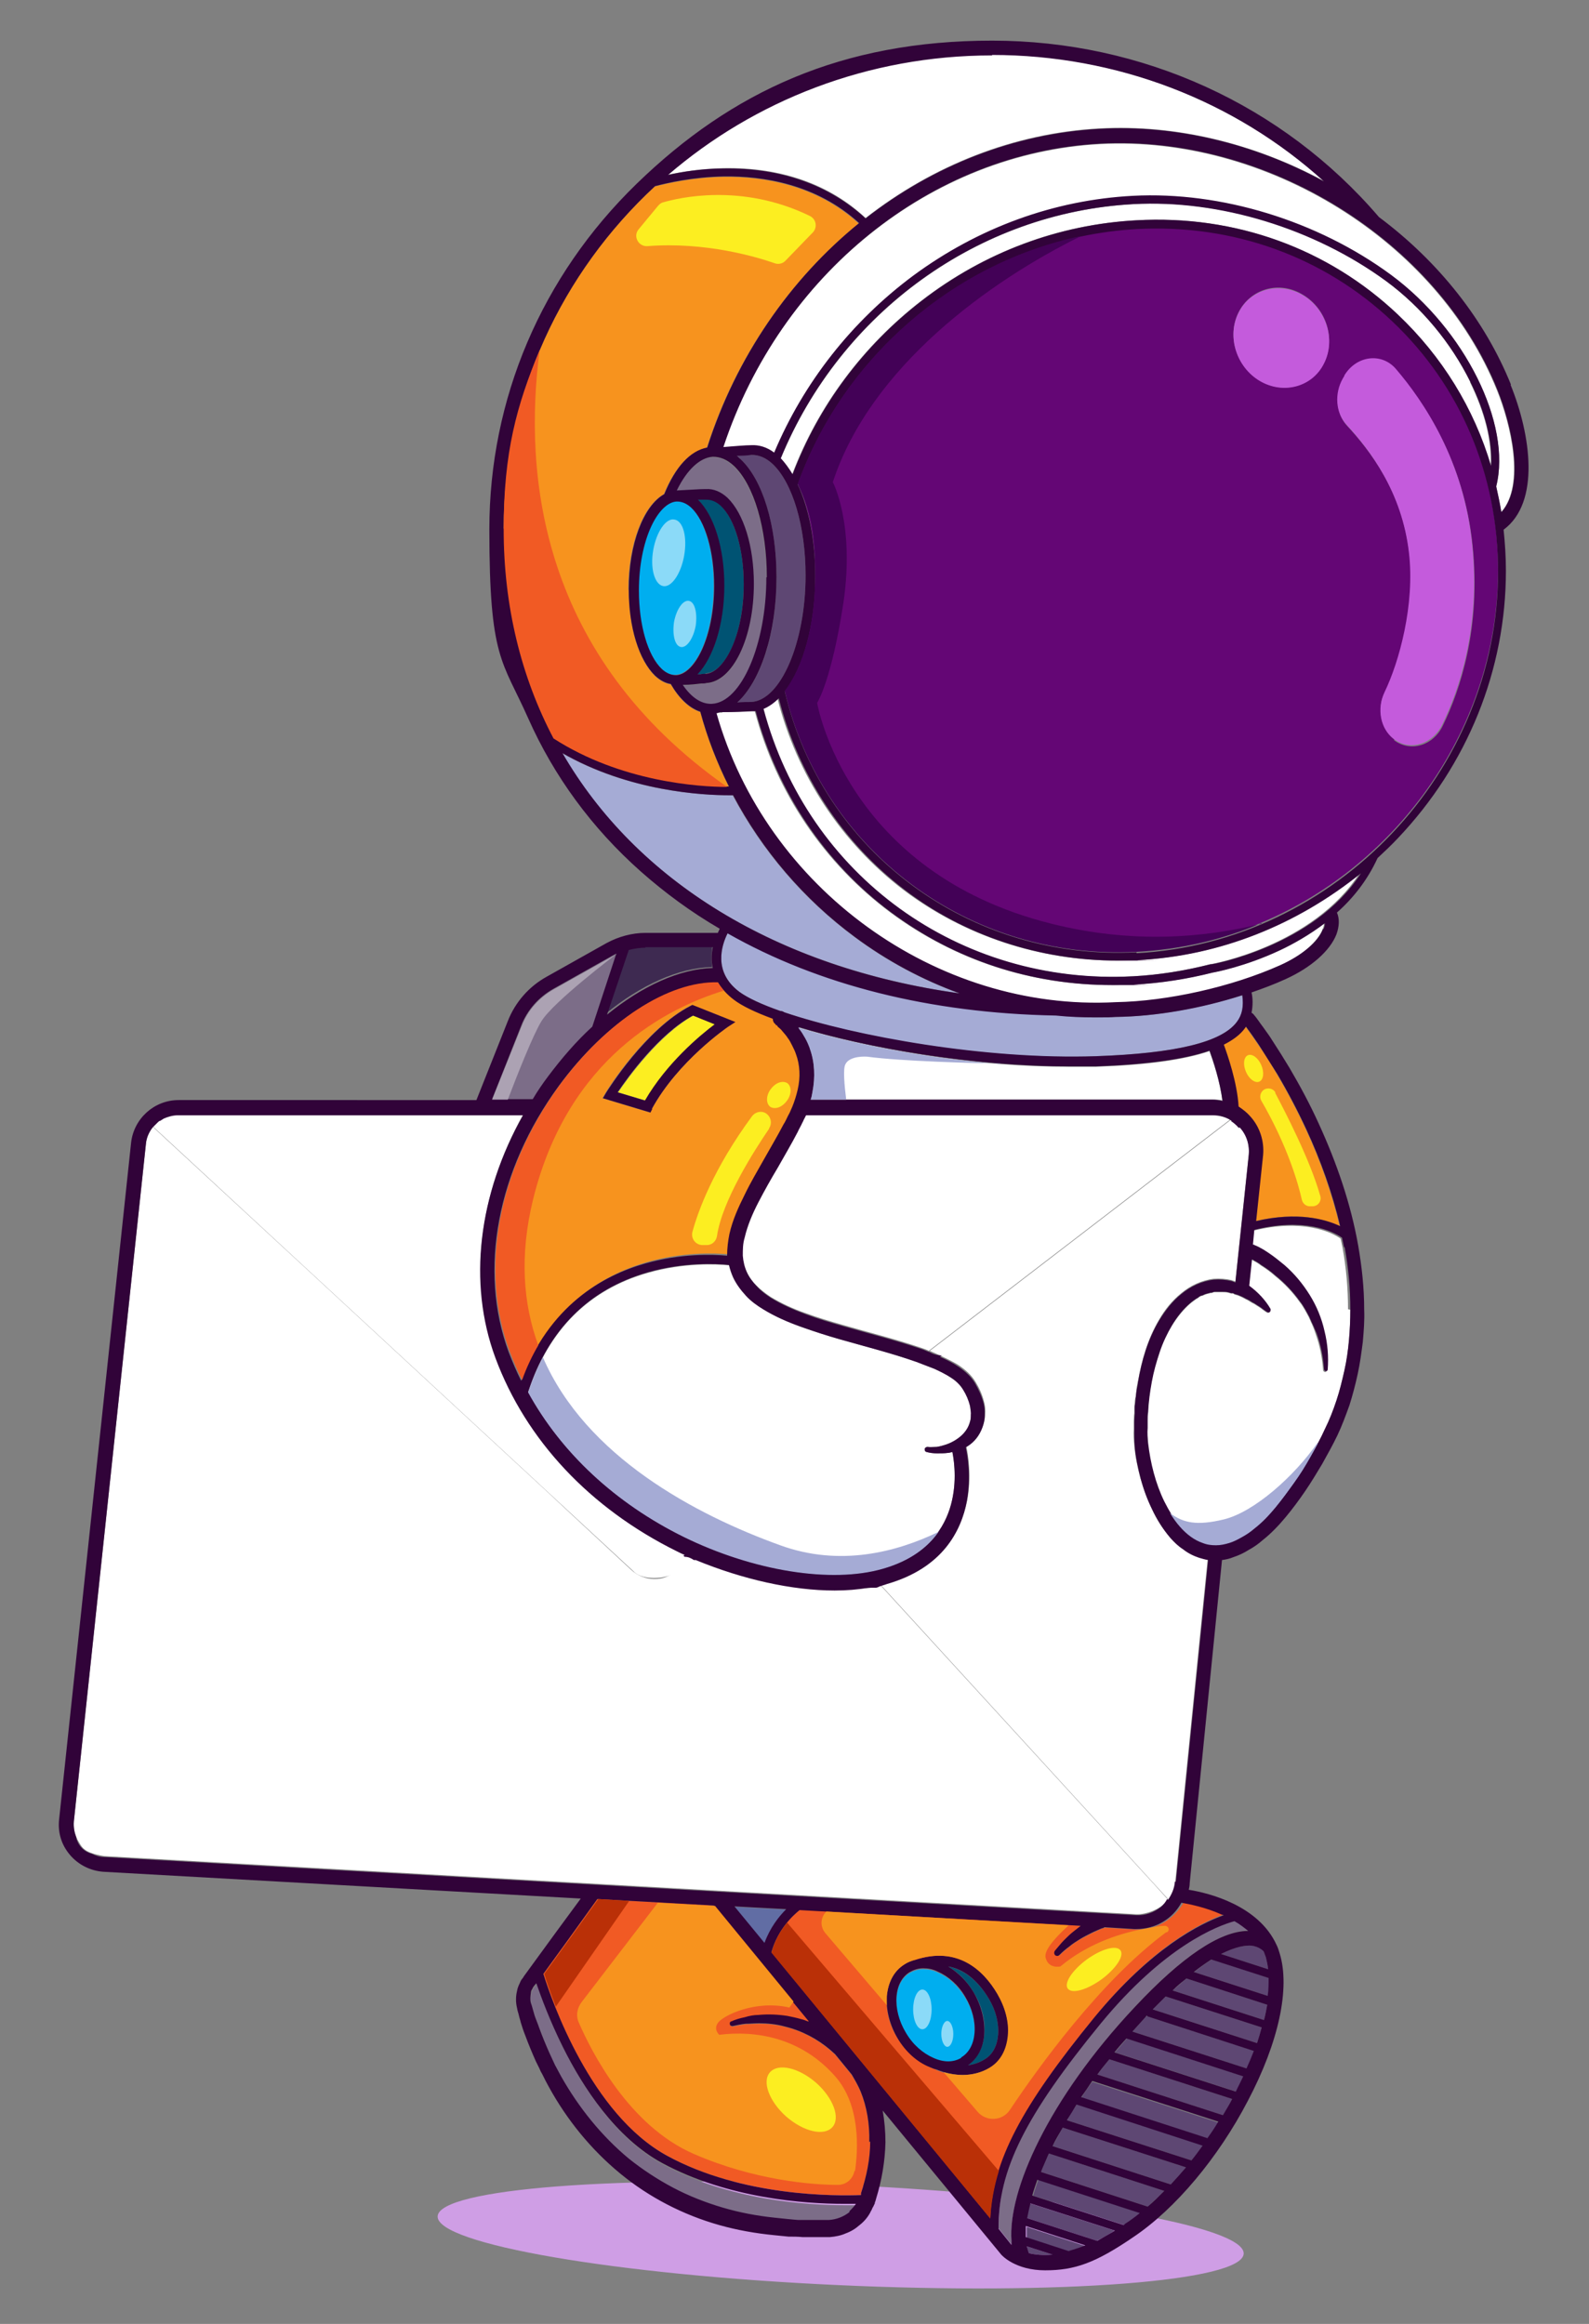 <?xml version="1.0" encoding="UTF-8"?>
<svg id="Layer_1" xmlns="http://www.w3.org/2000/svg" version="1.1" viewBox="0 0 344.2 503.2">
  <rect x="0" y="0" width="344.2" height="503.2" fill="#808080" stroke="none"/>
  <!-- Generator: Adobe Illustrator 29.1.0, SVG Export Plug-In . SVG Version: 2.1.0 Build 142)  -->
  <defs>
    <style>
      .st0 {
        fill: #005373;
      }

      .st1 {
        fill: #3e2a51;
      }

      .st2 {
        fill: #aca2b3;
      }

      .st3 {
        fill: #00aeef;
      }

      .st4 {
        fill: #fff;
      }

      .st5 {
        fill: #ecc5fb;
      }

      .st5, .st6 {
        display: none;
      }

      .st7 {
        fill: #8bdaf8;
      }

      .st8 {
        fill: #616da4;
      }

      .st9 {
        fill: #430157;
      }

      .st10 {
        fill: #c45bdc;
      }

      .st11 {
        fill: #cf9ee5;
      }

      .st12 {
        fill: #7c6d88;
      }

      .st13 {
        fill: #fcee21;
      }

      .st14 {
        fill: #5e4773;
      }

      .st6 {
        fill: #d1b3e4;
      }

      .st15 {
        fill: #f15a24;
      }

      .st16 {
        fill: #f7931e;
      }

      .st17 {
        fill: #640675;
      }

      .st18 {
        fill: #ba3007;
      }

      .st19 {
        fill: #310339;
      }

      .st20 {
        fill: #a5abd5;
      }
    </style>
  </defs>
  <rect class="st5" x="-175.2" y="-109.9" width="708.7" height="708.7"/>
  <g>
    <path class="st11" d="M269.4,488c-.3,6-39.6,9-87.8,6.8-48.2-2.2-87.1-8.9-86.8-14.9.3-6,39.6-9,87.8-6.8,48.2,2.2,87.1,8.9,86.8,14.9Z"/>
    <g>
      <g>
        <g>
          <path class="st14" d="M237.7,449.2l27.2,8.8c.7-1.1,1.4-2.3,2-3.5l-26.6-8.6c-.9,1.1-1.7,2.2-2.6,3.3Z"/>
          <path class="st14" d="M241.5,444.4l26.3,8.5c.6-1.1,1.1-2.2,1.6-3.3l-25.3-8.2c-.9,1-1.7,2-2.6,3Z"/>
          <path class="st14" d="M248.5,436.4c-.1.1-.2.3-.4.4-1,1.1-1.9,2.1-2.8,3.1l24.8,8c.6-1.3,1.1-2.6,1.6-3.8l-23.2-7.5v-.2Z"/>
          <path class="st14" d="M234.2,454.2l27.4,8.9c.8-1.1,1.6-2.3,2.3-3.5l-27.3-8.8c-.9,1.2-1.7,2.3-2.4,3.5Z"/>
          <path class="st14" d="M254,431l19.8,6.4c.3-1.1.5-2.3.7-3.3l-17.5-5.7c-.9.8-1.9,1.7-3,2.6Z"/>
          <path class="st14" d="M249.7,435.1l22.6,7.3c.4-1.1.7-2.3,1-3.4l-20.8-6.7c-.9.9-1.8,1.8-2.8,2.8Z"/>
          <path class="st14" d="M258.6,427l16.1,5.2c.1-1.4.2-2.7.2-3.9l-12.4-4c-1.2.7-2.4,1.6-3.8,2.7Z"/>
          <path class="st14" d="M222.2,484.5l9.5,3.1c1.1-.3,2.3-.7,3.6-1.2l-12.9-4.2c0,.9,0,1.7,0,2.4Z"/>
          <path class="st14" d="M228,464.7l25.6,8.3c1.1-1.2,2.2-2.4,3.3-3.7l-26.7-8.6c-.8,1.4-1.5,2.8-2.2,4Z"/>
          <path class="st14" d="M231.1,459.1l27,8.7c.9-1.1,1.7-2.2,2.5-3.3l-27.3-8.9c-.8,1.2-1.5,2.3-2.1,3.4Z"/>
          <path class="st14" d="M225.9,469.3c-.1.4-.3.7-.4,1l23.1,7.5c1.2-1.1,2.4-2.2,3.6-3.4l-25-8.1c-.5,1.1-.9,2.1-1.3,3Z"/>
          <path class="st14" d="M223.7,475.4l19.8,6.4c0,0,.2-.1.3-.2,1.1-.7,2.2-1.6,3.3-2.4l-22.2-7.2c-.4,1.2-.8,2.3-1.1,3.4Z"/>
          <path class="st15" d="M188.5,463.7c0,3.8-.8,7.6-2,11.2v.4c-5.4.2-25.7.4-42-8.5-12.5-6.8-20.4-22.5-24.3-32.3-1.2-3.1-2.1-5.7-2.5-7.1l5.3-7.3,6.4-8.9,6.7.4,6.1.3,12.4.7,17,20.7,3.7,4.5c0,0-.1,0-.2,0-.5-.2-1-.4-1.5-.5-1-.3-2-.5-3-.7-2.1-.3-4.1-.4-6.2-.2-1,0-2,.3-3,.5-1,.2-2,.5-2.9.9-.2,0-.4.3-.3.6,0,.3.3.4.6.4h0c.9-.2,1.9-.4,2.8-.5,1,0,1.9-.1,2.9-.1,1.9,0,3.8.2,5.6.7,3.7.9,7,2.7,9.8,5.1.3.3.7.6,1,.9l3.6,4.4c.7,1.2,1.4,2.4,1.9,3.6,1.4,3.4,2,7.2,1.9,11Z"/>
          <path class="st12" d="M238.4,438.1c-16.3,19.9-22.2,31.7-22.1,44.4l2.8,3.5s0,0,0,0c0-.2,0-.4,0-.7h0s0-.2,0-.2c-.7-10.7,8.1-30.7,26.7-50.6,10.2-10.9,18.5-16.4,24.6-16.5-.9-.9-2-1.6-3.1-2.2-3.7,1-15.2,5.4-29,22.2Z"/>
          <path class="st12" d="M143.6,468.7c-10.2-5.5-17.3-16.7-21.5-25-2.9-5.8-4.8-11-5.8-14.1h-.1c0,.2-.1.3-.2.4,0,0-.1.2-.2.2,0,.2-.2.3-.3.5-.2.3-.3.7-.4,1-.2.7-.2,1.5,0,2.2,0,.3.2.8.4,1.3l.4,1.4c.3.9.6,1.8,1,2.7.7,1.8,1.4,3.6,2.2,5.4l.6,1.3c.2.4.4.9.6,1.3l.7,1.3.7,1.3c3.8,6.7,8.7,12.8,14.6,17.7,3,2.4,6.2,4.6,9.6,6.3,3.4,1.8,7,3.2,10.7,4.3,3.7,1.1,7.5,1.7,11.3,2.2l2.9.3c1,0,1.9,0,2.9.1h1.5c.5,0,1,0,1.5,0h2.9c1.6,0,3.2-.7,4.5-1.7.6-.5,1-1,1.4-1.6-.7,0-1.6,0-2.6,0-8.3,0-25-1.1-39.3-8.8Z"/>
          <path class="st14" d="M271.1,421.3c-1.3-.1-3.4.2-6.6,1.8l10.2,3.3c-.1-.9-.3-1.8-.5-2.6-.1-.4-.3-.9-.5-1.3-.2-.3-.9-1.1-2.6-1.2Z"/>
          <path class="st0" d="M216.2,440.6c.2-2.5-.5-5.3-2-7.8-2.4-4-5.4-6.3-8.8-7,2.2,1.3,4.1,3.2,5.5,5.6,1.8,2.9,2.6,6.1,2.3,9.1-.2,2.9-1.5,5.2-3.5,6.7,1.3-.2,2.5-.6,3.6-1.3,1.7-1,2.7-2.9,2.9-5.3Z"/>
          <path class="st8" d="M170.3,413.5l-11.2-.6,6.5,7.9c1.2-3.3,3.1-5.7,4.7-7.3Z"/>
          <path class="st3" d="M202.2,445.7c2.2.9,4.4.9,6,0,1.7-1,2.7-2.9,2.9-5.3.2-2.5-.5-5.3-2-7.8-1.5-2.5-3.6-4.5-6-5.5-1.1-.5-2.1-.7-3.1-.7s-2,.3-2.9.8c-1.7,1-2.7,2.9-2.9,5.3-.2,2.5.5,5.3,2,7.8,1.5,2.5,3.6,4.5,6,5.5Z"/>
          <path class="st15" d="M256.3,412.1c-1.4,2.4-3.6,4.2-6.2,5.1-1,.3-2.1.5-3.2.6,0,0-.2,0-.3,0-.2,0-.4,0-.7,0l-6.4-.4s0,0-.1,0c-.1,0-.2.1-.3.1-.4.1-.8.3-1.3.5-.4.2-.8.4-1.3.6-.8.4-1.7.9-2.5,1.3-.8.5-1.6,1-2.3,1.6-.8.6-1.5,1.2-2.1,1.8h0c-.3.3-.7.3-1,0-.2-.3-.2-.6,0-.9.6-.8,1.3-1.6,2-2.3.7-.7,1.4-1.4,2.2-2,.5-.4.9-.7,1.4-1.1l-2.8-.2-52.5-3-5.6-.3c-.7.5-1.7,1.4-2.7,2.6-1.3,1.5-2.7,3.7-3.4,6.5l47.4,57.6c.2-3.4.7-6.9,1.9-10.4,2.9-9.2,9.3-19.2,20.6-33,12.4-15.2,23-20.5,28.1-22.3-3.6-1.6-7.1-2.3-8.8-2.6ZM202.8,448.1c-.5-.1-.9-.3-1.4-.5-2.7-1.2-5.2-3.4-7-6.3-1.4-2.3-2.2-4.7-2.3-7.1,0-.7,0-1.4,0-2,.3-3.1,1.6-5.6,3.9-6.9.7-.4,1.4-.7,2.1-.8h0c9.3-3.2,14.9,2.2,17.9,7.3,1.8,2.9,2.6,6.1,2.3,9.1-.3,3.1-1.6,5.6-3.9,6.9-1.8,1.1-3.8,1.6-5.9,1.6s-2.7-.2-4.1-.6c-.6-.2-1.1-.4-1.7-.6Z"/>
          <path class="st14" d="M222.5,480.3l15.1,4.9c1.2-.6,2.5-1.3,3.8-2.2l-18.3-5.9c-.3,1.1-.5,2.2-.7,3.2Z"/>
          <path class="st14" d="M222.9,487.9c1.3.3,3,.5,5.1.3l-5.6-1.8c.1.6.3,1.1.5,1.5Z"/>
          <path class="st4" d="M292.5,283.6c0,2.2-.1,4.5-.3,6.7-.2,2.2-.5,4.4-1,6.6-.5,2.2-1,4.3-1.7,6.4-.7,2.1-1.5,4.2-2.5,6.2-.5,1.1-1,2.2-1.6,3.2-.5.9-1,1.8-1.5,2.7-1.1,2-2.3,3.9-3.6,5.7-1.3,1.8-2.6,3.6-4,5.3-1.4,1.7-2.9,3.3-4.6,4.6-.8.7-1.7,1.3-2.6,1.8-.9.5-1.8,1-2.8,1.3-1,.3-1.9.5-2.9.5-1,0-1.9-.1-2.9-.5-1.8-.6-3.5-1.9-4.9-3.5-.8-.9-1.5-1.9-2.2-3-.5-.8-.9-1.6-1.3-2.4-1.9-3.9-3-8.3-3.5-12.6,0-1.1-.2-2.2-.1-3.3v-1.7c0-.6,0-1.1.1-1.7.1-2.2.4-4.4.8-6.6.4-2.2,1-4.3,1.7-6.4.7-2.1,1.6-4,2.8-5.9,1.1-1.8,2.5-3.5,4-4.8.4-.3.8-.6,1.2-.9.2-.1.4-.2.6-.4.2-.1.4-.3.7-.3l.7-.3.7-.2c.1,0,.2,0,.3-.1h.3c.2-.1.5-.2.7-.2h.7c.2,0,.5,0,.7,0,.5,0,1,0,1.5.1l.7.2h.4c0,0,.3.2.3.2l.7.2.7.3c.5.2.9.5,1.4.7.5.3.9.6,1.4.8l1.4.9c.4.3.9.7,1.4,1h0c.2.1.4.1.5,0,.3-.1.3-.5.2-.7-1.1-1.9-2.7-3.6-4.6-5l.6-5.7c.1,0,.3.1.4.2.6.3,1.1.6,1.6,1,1.1.7,2.1,1.4,3.1,2.3,2,1.6,3.8,3.5,5.3,5.6.8,1,1.4,2.2,2,3.3l.4.9c.1.3.3.6.4.9l.2.5.2.5.3.9c.9,2.5,1.4,5.1,1.6,7.8h0c0,.2.2.3.4.4.2,0,.4-.2.4-.4.2-2.8,0-5.6-.7-8.3-.6-2.7-1.7-5.4-3.2-7.8-1.5-2.4-3.3-4.6-5.5-6.5-1.1-.9-2.2-1.8-3.4-2.6-.6-.4-1.2-.8-1.8-1.1-.3-.2-.6-.3-1-.5-.2,0-.3-.2-.5-.2,0,0-.1,0-.2,0l.3-3.2c10.8-2.7,17,.3,19,1.7.1.6.3,1.3.4,1.9.8,4.4,1.2,8.9,1.2,13.4Z"/>
          <path class="st4" d="M268.4,243.8s-1.7-1.4-1.7-1.4l-65.3,50.1s0,0,0,0c1.4.6,5.1,2.3,6.4,3.2,1.3.9,2.6,2,3.5,3.5.8,1.3,1.5,2.8,1.9,4.5.2.8.3,1.7.2,2.5,0,.9-.2,1.7-.5,2.6-.6,1.7-1.8,3.1-3.1,4-.2.1-.3.2-.5.3.4,1.8,1.2,6.5.2,11.8-1.2,6.2-5.2,14.3-17.3,17.8-.5.1-1,.3-1.5.4l62.4,68.2c.8-1.1,1.4-2.5,1.5-4l7-69.7c-.7-.1-1.4-.3-2-.5-1.2-.4-2.4-1-3.4-1.8-1-.7-1.9-1.6-2.8-2.5-1.6-1.8-2.9-3.9-3.9-6.1-1-2.2-1.8-4.4-2.5-6.7-.6-2.3-1.1-4.6-1.3-7-.1-1.2-.2-2.4-.1-3.6v-1.7c0-.6,0-1.2.1-1.7v-.9c0-.3,0-.6.1-.9,0-.6,0-1.2.2-1.7l.2-1.7c0-.6.2-1.2.3-1.7.8-4.6,2.1-9.2,4.6-13.4,1.2-2.1,2.8-4.1,4.8-5.7,1.9-1.6,4.4-2.8,7-3.1,1.3-.1,2.7,0,3.9.3l.8.3,2.9-27.6c.2-2.2-.5-4.4-2-6Z"/>
          <path class="st4" d="M253,411.3c-1.4,2.1-4.8,3.3-6.9,3.2l-223.6-12.6c-4.5-.8-4.7-1.8-5.8-3.7l101.3-75.7,4.6,4.3,14.1,13.1c1.4,1.3,3.2,2,5,2s2.8-.4,4.1-1.3l4.8-3.3c10.2,4.4,20.9,6.7,30.1,6.7s7.7,0,9.7-1.1l59.6,65.1,2.8,3.1Z"/>
          <path class="st16" d="M270.7,241.7c2.1,2.3,3.1,5.4,2.8,8.5l-1.5,14.2c9-2.1,15-.4,18.2,1.1-1.7-7.2-4.2-14.2-7.3-20.9-1.9-4.1-4-8.1-6.3-12-1.1-1.9-2.3-3.9-3.6-5.7-.6-.9-1.3-1.9-1.9-2.8-.4-.6-.9-1.2-1.3-1.8,0,0-.1.2-.2.3-1,1.4-2.6,2.6-4.6,3.6.8,2.2,2.9,8.2,3.2,13.4.9.6,1.8,1.2,2.5,2.1Z"/>
          <path class="st1" d="M154.3,209.5c-.3-1.6-.2-3.1,0-4.5h-14.7c-1.2,0-2.5.2-3.7.5l-4.7,14c7.6-6.2,15.7-9.9,22.9-10.1Z"/>
          <path class="st16" d="M172.5,228c-.2-.6-.5-1.2-.8-1.8-.3-.6-.6-1.1-1-1.7-.4-.5-.8-1-1.2-1.5-.2-.2-.5-.5-.7-.7-.1-.1-.2-.2-.4-.3h-.2c0-.1-.1-.3-.1-.3h0c-.4-.4-.6-.8-.6-1.3-3.8-1.4-6.7-2.8-8.4-4.1-.8-.6-1.5-1.3-2.1-1.9-.5-.6-1-1.2-1.3-1.8-10.6-.3-24,8.4-34.3,22.3-13.4,18.2-17.4,39.8-10.8,57.6.8,2.1,1.7,4.2,2.7,6.2,1-2.8,2.2-5.3,3.5-7.5,6.4-10.9,15.7-15.7,23.3-17.9,7.7-2.2,14.6-2,17.8-1.7,0-1.6.1-3.2.4-4.7.7-3.1,2-5.8,3.3-8.5,1.3-2.6,2.8-5.2,4.2-7.7,1.4-2.5,2.9-5,4.2-7.5.3-.6.7-1.3,1-1.9.2-.3.3-.6.5-1l.4-.9c.5-1.2.9-2.5,1.2-3.8.5-2.6.5-5.3-.4-7.7ZM157.6,222.4c-.1,0-10.7,7.3-16.4,17.7l-.4.8-10.3-3.1.7-1.2c.3-.6,8.6-13.8,18.3-18.8l.4-.2,9.3,3.7-1.7,1.1Z"/>
          <path class="st4" d="M264.9,238.3c-.8-.2-1.5-.2-2.3-.2h-86.9c.2-.5.3-1.1.4-1.7.6-3.1.5-6.4-.6-9.4-.3-.8-.6-1.5-1-2.2-.4-.7-.8-1.4-1.3-2,0,0-.1-.2-.2-.3,11.3,3.4,27.2,6.6,43.6,7.9,5.1.4,10.2.6,15.2.6s3.7,0,5.6,0c11-.4,19.1-1.5,24.6-3.4.7,2,2.3,6.6,2.8,10.9Z"/>
          <path class="st4" d="M145.9,340.7l4.8-3.3c-.6-.3-3.4-1.6-4-1.8-18.8-9.2-32.7-24.1-39.3-41.9-6-16.2-3.7-35.3,6-52.5H38.7c-3.1-.4-4.4,1.9-5.6,2.7l104.4,96.6c1.8,1.6,6.4,1.5,8.4.2Z"/>
          <path class="st12" d="M133.5,206.5l-5.2,15.8c-3.4,3.1-6.6,6.8-9.6,10.8-1.2,1.6-2.3,3.2-3.3,4.9h-8.8l6.4-15.9c1.3-3.4,3.8-6.2,7-8l13-7.3c.2-.1.4-.2.6-.3h0Z"/>
          <path class="st4" d="M118.1,322.6l-101.3,75.7c-.7-1.2-.9-2.6-.8-4l15.6-146.6c.1-1.4.7-2.7,1.5-3.7l32.8,30.3,48.2,44.6,4,3.7Z"/>
          <path class="st17" d="M301.6,69.4c-14.8-14-34.4-21.1-55.3-20-4.1.2-8.1.8-12.1,1.6h0c-27.7,5.9-51.5,26.3-61.4,53.7,2.4,5.1,3.8,12.1,3.8,19.8s-2.6,19.8-6.6,25c8.1,34.7,40,58.5,76.2,56.5,9.5-.5,18.6-2.7,27-6.2,29.9-12.6,51.3-42.6,51.3-76.4,0-20.9-8.1-40.2-22.9-54.2ZM286.8,78.6c-2.6,5.1-8.8,6.9-13.9,3.8-5.1-3-7.2-9.6-4.6-14.8,2.6-5.1,8.8-6.9,13.9-3.8,5.1,3,7.2,9.6,4.6,14.8ZM302,160.1c-1.9-1.5-2.9-3.8-2.9-6.2s.3-2.6.9-3.9c3.2-6.6,6.6-18.9,5.3-30.1-1.5-13.3-8.5-22.3-13.5-27.7-2.4-2.6-2.7-6.8-.8-10.1l.3-.5c2.6-4.3,8-5.1,11.1-1.5,6.2,7.1,14.8,20,16.6,38.2,1.8,17.7-2.7,31.1-6.5,38.9-2.1,4.3-7,5.7-10.5,3.1Z"/>
          <path class="st4" d="M318.5,82.7c-4.2-8.5-10.6-16.2-18.2-21.8-15.6-11.5-36-17.8-54.8-16.7-33.4,1.8-63.3,23.4-76.4,55.1.9.9,1.8,2.1,2.5,3.4,5.6-14.8,15.3-27.8,28-37.6,13.6-10.5,29.7-16.5,46.5-17.4,21.4-1.2,41.5,6.1,56.6,20.4,9.6,9.1,16.4,20.3,20.2,32.8.3-5.4-1.3-11.7-4.5-18.2Z"/>
          <path class="st4" d="M144.7,37.8c3.1-.6,7.3-1.3,12.1-1.4,12.4-.2,22.9,3.5,30.7,10.8,14.6-11.4,32.1-18.4,50.7-19.4,16.4-.9,33.4,3.2,48.6,11.4-19.5-17.5-45-27.4-71.9-27.4s-51.5,9.8-70.2,25.9Z"/>
          <path class="st16" d="M136.2,127.8c0,8.1,2.2,15.2,5.7,18.6,1.1,1,2.2,1.6,3.4,1.8,1.8,3.1,4,5.2,6.4,6,1.5,5.6,3.6,11,6.2,16.2h-.3c-6.2,0-23.1-1.1-37.7-10.5-7-13.3-10.8-28.6-10.8-45.3s2.8-26.8,7.8-38.8c5.7-13.5,14.2-25.5,24.9-35.4,2.7-.7,8.3-2,15-2.1,8.3-.1,19.9,1.6,29.2,10.1-14.9,12.1-26.6,28.9-32.9,48.6-3.7.7-6.9,4.2-9.3,10-4.5,2.5-7.7,10.8-7.7,20.7Z"/>
          <path class="st4" d="M167.7,98.1c6.4-15.2,16.8-28.5,30.1-38.3,14.1-10.4,30.5-16.4,47.6-17.3,19.1-1,40,5.4,55.9,17.1,16,11.8,26.2,32.3,22.8,45.8.4,1.8.8,3.7,1.1,5.5,5.2-6,2-19.1-.9-26.3-13-32.4-50-55.3-86-53.4-36.7,2-69.3,28.3-81.7,65.7,2.5-.2,4.8-.3,6-.4,1.7,0,3.5.5,5,1.6Z"/>
          <path class="st4" d="M156.5,154.3c-.2,0-.4,0-.6,0-.3,0-.5.1-.8.2,10.7,37.8,47.6,64.6,86.5,62.6h0c11.2-.1,25.1-3.3,35.6-8,4.7-2.1,8.2-5.1,9.3-7.9.2-.4.3-.9.3-1.3-3.3,2.5-6.8,4.5-9.8,5.9-7.5,3.5-13.9,4.7-14.5,4.8-5.6,1.4-11.3,2.3-17,2.6-1.6,0-3.1.1-4.7.1-17.5,0-34-5.4-47.9-15.7-14.4-10.7-24.8-26.1-29.4-43.6-.3,0-.5,0-.8,0-1.3,0-3.7.2-6.3.2Z"/>
          <path class="st20" d="M121.7,163c16,27.7,46.5,46.5,86.1,52.1-8-2.9-15.7-7-22.7-12.2-11.1-8.2-20.1-18.8-26.4-30.7-.2,0-.5,0-.8,0-5.7,0-21.7-.8-36.3-9.2Z"/>
          <path class="st20" d="M157.6,202.1c-1.3,2.6-3.2,8.4,2.6,12.7,1.8,1.3,4.8,2.7,8.8,4.1.3,0,.6.1.9.3,0,0,0,0,0,0,15.4,5.3,43.6,10.4,67.5,9.5,17.2-.6,27.2-3,30.5-7.4,1.2-1.5,1.6-3.4,1.2-5.8-9,2.8-18.8,4.6-27.4,4.7-1.5,0-2.9.1-4.4.1-2.9,0-5.7-.2-8.6-.5h0c-27.2-.5-51.4-6.7-71.1-17.8Z"/>
          <path class="st3" d="M138.3,127.8c0,7.5,2,14.1,5,17,1,1,2,1.4,3.1,1.3,4-.2,8.2-8,8.2-19.4,0-7.5-2-14.1-5-17-1-.9-2-1.4-3-1.3,0,0-.1,0-.2,0-3.9.3-8.1,8.1-8.1,19.3Z"/>
          <path class="st12" d="M152.7,106h.2c1.6,0,3.3.6,4.7,1.9,3.5,3.3,5.7,10.4,5.7,18.6,0,11.7-4.5,21.2-10.3,21.5-.3,0-.6,0-1.1.1-1,.1-2.3.3-4,.3,1.9,2.8,4.1,4.2,6.3,4.1,6.4-.3,11.8-12.9,11.8-27.4,0-10.5-2.8-20-7.1-24.1-1.5-1.4-3-2-4.6-2-2.8.2-5.6,2.8-7.8,7.3,0,0,0,0,0,0,2.2-.1,4.9-.3,6.1-.3Z"/>
          <path class="st14" d="M174.5,124.6c0-10.5-2.8-20-7.1-24.1-1.5-1.4-3-2-4.6-2-.7,0-1.9.1-3.2.2.3.2.5.4.8.7,4.8,4.5,7.8,14.4,7.8,25.6,0,12.2-3.4,22.5-8.5,27.1,1.2,0,2.3,0,3-.1,6.4-.3,11.8-12.9,11.8-27.4Z"/>
          <path class="st0" d="M152.9,145.8c4-.2,8.2-8,8.2-19.4,0-7.5-2-14.1-5-17-1-.9-2-1.4-3.1-1.3h-.2c-.4,0-1,0-1.7.1,0,0,0,0,0,0,3.5,3.3,5.7,10.4,5.7,18.6,0,8.4-2.3,15.7-5.8,19.2.2,0,.4,0,.6,0,.5,0,.9,0,1.2-.1Z"/>
          <path class="st13" d="M133.8,236.5l6,1.8c4.7-8.1,11.9-14.1,15.1-16.5l-4.7-1.9c-7.4,4.1-14.1,13.4-16.3,16.6Z"/>
          <path class="st4" d="M245.4,211.4c5.6-.3,11.2-1.2,16.7-2.6h0c.2,0,22.2-3.9,32.4-19.7-13.8,11.3-30.6,17.9-48.3,18.8-1.4,0-2.8.1-4.3.1-16.8,0-33.1-5.4-46.2-15.3-13.5-10.3-23.1-24.9-27.3-41.5-1,1-2.1,1.8-3.3,2.3,9.6,36.2,42.4,59.9,80.1,57.9Z"/>
          <path class="st4" d="M262.5,241.2h-88.1l-.3.6c-.2.3-.3.7-.5,1-.3.7-.7,1.3-1,2-1.4,2.6-2.8,5.1-4.3,7.7-1.4,2.5-2.9,5-4.2,7.5-1.3,2.5-2.4,5.1-3,7.7-.3,1.3-.4,2.6-.4,3.9,0,1.3.4,2.5.9,3.6.5,1.1,1.3,2.2,2.2,3.1.9.9,1.9,1.7,3.1,2.5,2.3,1.4,4.9,2.6,7.5,3.5,2.7,1,5.4,1.8,8.2,2.6,5.5,1.6,11.2,3,16.8,4.9.6.2,1.2.4,1.8.7l65.3-50.1c-1.2-.8-2.6-1.2-4.1-1.2Z"/>
          <path class="st4" d="M210.3,306.2c0,.6,0,1.1-.2,1.7-.3,1.1-.9,2.1-1.9,3s-2.1,1.5-3.3,1.9c-.6.2-1.3.4-2,.5-.7,0-1.3.1-2,0h0c-.3,0-.5.2-.6.4,0,.3,0,.6.4.7.7.2,1.5.3,2.3.3.8,0,1.6,0,2.3-.1.3,0,.6-.1,1-.2.6,3,1.5,10.8-3,17.3-2.3,3.3-6.1,6.3-12.1,8-11.1,3.2-28,.5-43.1-6.9-14.8-7.3-26.5-18.2-33.7-31.3.9-2.7,1.9-5.2,3.2-7.6,4.9-9.2,12.5-15.4,22.8-18.3,7.7-2.2,14.8-1.9,17.6-1.6.2.9.5,1.8.9,2.6.7,1.5,1.7,2.8,2.8,4,1.1,1.2,2.4,2.1,3.7,2.9,2.6,1.6,5.4,2.8,8.2,3.8,2.8,1,5.6,1.9,8.4,2.7,5.6,1.6,11.2,3,16.6,4.9,1.3.5,2.6,1,3.9,1.5,1.3.6,2.5,1.2,3.6,2,1.1.7,2,1.6,2.6,2.5.7,1.1,1.2,2.3,1.5,3.5.1.6.2,1.2.2,1.8Z"/>
          <g>
            <path class="st19" d="M327.3,83.3c-5.6-13.9-15.6-26.6-28.6-36.3-20.8-24.3-51.3-38.2-83.8-38.2s-56.4,11-77,31c-20.6,20-31.9,46.6-31.9,74.8s2.8,28.3,8.4,40.9c5.6,12.6,13.8,23.8,24.4,33.2,5.2,4.6,10.9,8.8,17.1,12.4-.1.3-.3.6-.4.9h-15.7c-2.9,0-5.8.8-8.4,2.2l-13,7.3c-3.8,2.1-6.8,5.5-8.4,9.6l-6.8,17.1H38.7c-5.3,0-9.7,4-10.3,9.2l-15.6,146.6c-.3,2.8.5,5.5,2.4,7.7,1.8,2.1,4.4,3.4,7.2,3.6l103.4,5.8-5.3,7.2-7,9.6c-.1.2-.3.5-.5.7-.2.3-.3.5-.4.8-.3.6-.5,1.1-.6,1.7-.3,1.2-.3,2.5,0,3.7.1.7.3,1.1.4,1.6.1.5.3,1,.4,1.5.3,1,.6,1.9,1,2.9.7,1.9,1.5,3.8,2.3,5.6l.7,1.4c.2.5.4.9.7,1.4l.7,1.4.7,1.3c3.9,7.1,9.1,13.5,15.4,18.7,6.3,5.2,13.7,9,21.5,11.2,3.9,1.1,7.9,1.8,12,2.2l3,.3c1,0,2,0,3,.1h1.5c.5,0,1,0,1.5,0h3c1.1-.1,2.3-.3,3.4-.8,1.1-.4,2.1-1,3-1.8.9-.7,1.7-1.6,2.3-2.7.1-.3.3-.5.4-.8.1-.3.3-.5.4-.8l.2-.4v-.2c0,0,.1-.2.1-.2l.2-.7c1.2-3.9,1.9-8,2-12.1,0-2.3-.2-4.6-.6-6.9l25.6,31.1h0c.2.3,3.2,3.5,9.6,3.5s10.9-1.6,19.1-7.2c9.1-6.1,18.4-17.2,24.8-29.5,6.7-12.7,9.2-24.4,6.9-31.9-.2-.7-.4-1.3-.7-1.9h0s0,0,0,0c-3.9-8.5-14.6-11.2-19-11.9.1-.4.2-.9.2-1.4l7-70c.8-.1,1.7-.3,2.4-.6,1.2-.4,2.3-.9,3.4-1.6,1.1-.6,2.1-1.3,3-2.1,1.9-1.5,3.5-3.2,5-5,1.5-1.8,2.9-3.7,4.2-5.6,1.3-1.9,2.5-3.9,3.7-5.9,1.1-2,2.3-4.1,3.3-6.2,1-2.1,1.8-4.3,2.6-6.5.7-2.2,1.3-4.5,1.8-6.8.5-2.3.8-4.6,1.1-6.9.2-2.3.4-4.7.3-7,0-4.7-.5-9.3-1.3-13.9-1.6-9.1-4.7-18-8.5-26.3-1.9-4.2-4.1-8.3-6.4-12.2-1.2-2-2.4-3.9-3.7-5.9-.6-1-1.3-1.9-2-2.9-.7-.9-1.3-1.9-2.1-2.8-.1-.1-.2-.2-.4-.3.3-1.5.3-3.1,0-4.4,2.6-.9,5-1.8,7.4-2.9,5.5-2.5,9.6-6.1,11-9.7.6-1.7.7-3.3.1-4.7,3.5-3.1,6.6-7,8.8-11.8,1.5-1.4,3-2.8,4.4-4.3,15.1-15.9,23.4-36.5,23.4-57.9,0-3-.2-6-.5-8.9,8-5.9,5.9-20.6,1.5-31.4ZM214.9,11.9c26.9,0,52.5,9.8,71.9,27.4-15.2-8.3-32.3-12.3-48.6-11.4-18.5,1-36.1,8-50.7,19.4-7.8-7.2-18.3-11-30.7-10.8-4.8,0-9.1.7-12.1,1.4,18.7-16.1,43.3-25.9,70.2-25.9ZM109.1,114.5c0-29.1,12.6-55.5,32.8-74.2,2.7-.7,8.3-2,15-2.1,8.3-.1,19.9,1.6,29.2,10.1-14.9,12.1-26.6,28.9-32.9,48.6-3.7.7-6.9,4.2-9.3,10.1-4.5,2.5-7.7,10.8-7.7,20.7,0,8.1,2.2,15.2,5.7,18.6,1.1,1,2.2,1.6,3.4,1.8,1.8,3.1,4,5.2,6.4,6,1.5,5.6,3.6,11,6.2,16.2-5.9,0-23.1-.9-37.9-10.6-7-13.3-10.8-28.6-10.8-45.3ZM174.5,124.6c0,14.5-5.4,27.1-11.8,27.4-.7,0-1.8,0-3,.1,5-4.5,8.5-14.9,8.5-27.1,0-11.3-3-21.1-7.8-25.6-.3-.2-.5-.5-.8-.7,1.3,0,2.5-.1,3.2-.2,1.6,0,3.1.6,4.6,2,4.3,4.1,7.1,13.5,7.1,24.1ZM169.1,99.3c13-31.7,42.9-53.3,76.4-55.1,18.7-1,39.2,5.3,54.8,16.7,7.6,5.6,14,13.3,18.2,21.8,3.2,6.5,4.8,12.8,4.5,18.2-3.7-12.5-10.6-23.7-20.2-32.8-15.1-14.3-35.2-21.6-56.6-20.4-16.8.9-32.9,6.9-46.5,17.4-12.7,9.8-22.4,22.8-28,37.6-.8-1.3-1.6-2.4-2.5-3.4ZM166,125c0,14.5-5.4,27.1-11.8,27.4-2.2.1-4.4-1.3-6.3-4.1,1.7,0,3.1-.2,4-.3.4,0,.8,0,1.1-.1,5.7-.3,10.3-9.7,10.3-21.5,0-8.1-2.2-15.2-5.7-18.6-1.4-1.3-3-2-4.7-1.9h-.2c-1.2,0-3.8.2-6.1.3,0,0,0,0,0,0,2.2-4.5,5-7.1,7.8-7.3,1.6,0,3.1.6,4.6,2,4.3,4.1,7.1,13.5,7.1,24.1ZM154.7,126.8c0,11.3-4.3,19.2-8.2,19.4-1.1,0-2.1-.4-3.1-1.3-3.1-2.9-5-9.6-5-17,0-11.2,4.2-19,8.1-19.3,0,0,.1,0,.2,0,1,0,2,.4,3,1.3,3.1,2.9,5,9.6,5,17ZM151.1,108.2c.7,0,1.3,0,1.7,0h.2c1.1,0,2.1.4,3.1,1.3,3.1,2.9,5,9.6,5,17,0,11.3-4.3,19.1-8.2,19.4-.3,0-.7,0-1.2.1-.2,0-.4,0-.6,0,3.4-3.5,5.8-10.8,5.8-19.2,0-8.1-2.2-15.2-5.7-18.6,0,0,0,0,0,0ZM121.7,163c14.6,8.4,30.6,9.2,36.3,9.2s.6,0,.8,0c6.3,11.9,15.3,22.5,26.4,30.7,7,5.2,14.7,9.3,22.7,12.2-39.7-5.5-70.1-24.4-86.1-52.1ZM175.5,226.9c-.3-.8-.6-1.5-1-2.2-.4-.7-.8-1.4-1.3-2,0,0-.1-.2-.2-.3,14.7,4.5,37.5,8.5,58.8,8.5,1.9,0,3.7,0,5.6,0,11-.4,19.1-1.5,24.6-3.4.7,1.9,2.3,6.6,2.8,10.9-.8-.2-1.5-.3-2.3-.3h-86.9c.2-.5.3-1.1.4-1.7.6-3.1.5-6.4-.6-9.4ZM237.4,228.7c-23.9.8-52.1-4.3-67.5-9.5,0,0,0,0,0,0-.3-.2-.6-.3-.9-.3-4-1.4-7-2.8-8.8-4.1-5.8-4.3-3.9-10.1-2.6-12.7,19.7,11.2,43.9,17.3,71.1,17.8h0c2.9.3,5.7.4,8.6.4s2.9,0,4.4-.1c8.6-.1,18.4-1.8,27.4-4.7.3,2.4,0,4.2-1.2,5.8-3.3,4.4-13.3,6.8-30.5,7.4ZM155.5,212.7c.8,1.3,1.9,2.6,3.5,3.8,1.7,1.3,4.6,2.7,8.4,4.1,0,.5.2.9.6,1.2h0c0,0,.1.2.1.2h.2c.1.2.2.4.4.5.2.2.5.4.7.7.4.5.9,1,1.2,1.5.4.5.7,1.1,1,1.7.3.6.6,1.2.8,1.8.9,2.4,1,5.1.4,7.7-.3,1.3-.7,2.6-1.2,3.8l-.4.9c-.1.3-.3.6-.5,1-.3.6-.6,1.3-1,1.9-1.3,2.5-2.8,5-4.2,7.5-1.4,2.5-2.9,5-4.2,7.7-1.3,2.6-2.6,5.4-3.3,8.5-.3,1.5-.5,3.1-.5,4.7-3.2-.3-10.1-.5-17.8,1.7-9.1,2.6-20.8,9.1-26.8,25.4-1-2-1.9-4.1-2.7-6.2-6.6-17.8-2.5-39.4,10.8-57.6,10.2-13.9,23.6-22.6,34.3-22.3ZM200.7,314.4c.7.2,1.5.3,2.3.3.8,0,1.6,0,2.3-.1.3,0,.6-.1,1-.2.9,4.5,2.5,20.2-15.1,25.2-11.1,3.2-28,.5-43.1-6.9-14.8-7.3-26.5-18.2-33.7-31.3,4.4-13.5,13.1-22.2,25.9-25.9,7.7-2.2,14.8-1.9,17.6-1.6.2.9.5,1.8.9,2.7.7,1.5,1.7,2.8,2.8,4,1.1,1.2,2.4,2.1,3.7,2.9,2.6,1.6,5.4,2.8,8.2,3.8,2.8,1,5.6,1.9,8.4,2.7,5.6,1.6,11.2,3,16.6,4.9,1.3.5,2.6,1,3.9,1.5,1.3.6,2.5,1.2,3.6,1.9,1.1.7,2,1.6,2.6,2.6.7,1.1,1.2,2.3,1.5,3.5.1.6.2,1.2.2,1.8,0,.6,0,1.1-.2,1.7-.3,1.1-.9,2.1-1.9,3-.9.8-2.1,1.5-3.3,1.9-.6.2-1.3.4-2,.5-.7,0-1.4.1-2,0h0c-.3,0-.5.2-.6.4,0,.3,0,.6.4.7ZM139.7,205.1h14.7c-.3,1.4-.4,2.9,0,4.5-7.2.2-15.3,3.9-22.9,10.1l4.7-14c1.2-.3,2.4-.5,3.7-.5ZM112.9,222.1c1.3-3.4,3.8-6.2,7-8l13-7.3c.2-.1.4-.2.6-.3l-5.2,15.8c-3.4,3.1-6.6,6.8-9.6,10.8-1.2,1.6-2.3,3.2-3.3,4.9h-8.8l6.3-15.9ZM184,479c-1.3,1-2.8,1.6-4.5,1.7h-2.9c-.5,0-1,0-1.5,0h-1.5c-1,0-1.9-.1-2.9-.2l-2.9-.3c-3.8-.4-7.6-1.1-11.3-2.2-3.7-1.1-7.3-2.5-10.7-4.3-3.4-1.8-6.6-3.9-9.6-6.3-5.9-4.9-10.8-11-14.6-17.7l-.7-1.3-.7-1.3c-.2-.4-.4-.9-.6-1.3l-.6-1.3c-.8-1.8-1.5-3.5-2.2-5.4-.3-.9-.7-1.8-1-2.7l-.4-1.4c-.1-.4-.3-1-.4-1.3-.2-.7-.1-1.5,0-2.2,0-.4.2-.7.4-1,0-.2.2-.3.3-.5,0,0,.1-.2.2-.2,0,0,.1-.2.2-.3h.1c1,2.9,2.9,8.1,5.8,13.9,4.2,8.4,11.3,19.5,21.5,25,14.3,7.7,31,8.8,39.3,8.8s1.9,0,2.6,0c-.4.6-.9,1.1-1.4,1.6ZM188.5,463.7c0,3.8-.8,7.6-2,11.2v.4c-5.4.2-25.7.4-42-8.5-16.5-9-25-33.6-26.8-39.4l5.3-7.3,6.4-8.9,25.2,1.4,20.6,25.1c0,0-.1,0-.2,0-.5-.2-1-.4-1.5-.5-1-.3-2-.5-3-.7-2-.3-4.1-.4-6.2-.2-1,0-2,.2-3,.5-1,.2-2,.5-2.9.9-.2,0-.4.3-.3.6,0,.3.3.4.6.4h0c.9-.2,1.9-.4,2.8-.5,1,0,1.9-.1,2.9-.1,1.9,0,3.8.2,5.6.7,3.7.9,7.1,2.7,9.9,5.1.3.3.7.6,1,.9l3.6,4.4c.7,1.2,1.4,2.4,1.9,3.6,1.4,3.4,2,7.2,1.9,11ZM159.1,412.8l11.2.6c-1.6,1.6-3.5,4-4.7,7.3l-6.5-7.9ZM222.9,487.9c-.2-.4-.3-.9-.5-1.5l5.6,1.8c-2.1.2-3.8,0-5.1-.3ZM231.7,487.5l-9.5-3.1c0-.7,0-1.5,0-2.4l12.9,4.2c-1.3.5-2.5.9-3.6,1.2ZM237.6,485.2l-15.1-4.9c.2-1,.4-2,.7-3.2l18.3,5.9c-1.3.8-2.6,1.5-3.8,2.2ZM243.7,481.6c0,0-.2.1-.3.2l-19.8-6.4c.3-1.1.7-2.2,1.1-3.4l22.2,7.2c-1.1.9-2.2,1.7-3.3,2.4ZM248.6,477.8l-23.1-7.5c.1-.3.3-.7.4-1,.4-.9.8-1.9,1.3-3l25,8.1c-1.2,1.2-2.4,2.4-3.6,3.4ZM253.6,473l-25.6-8.3c.6-1.3,1.4-2.6,2.2-4l26.7,8.6c-1.1,1.3-2.2,2.5-3.3,3.7ZM258.1,467.8l-27-8.7c.7-1.1,1.4-2.2,2.1-3.4l27.3,8.9c-.8,1.1-1.6,2.2-2.5,3.3ZM261.6,463l-27.4-8.9c.8-1.1,1.6-2.3,2.4-3.5l27.3,8.8c-.7,1.2-1.5,2.4-2.3,3.5ZM264.9,458l-27.2-8.8c.8-1.1,1.7-2.2,2.6-3.3l26.6,8.6c-.6,1.2-1.3,2.3-2,3.5ZM267.7,452.9l-26.3-8.5c.8-1,1.7-2,2.6-3l25.3,8.2c-.5,1.1-1.1,2.2-1.6,3.3ZM270.1,447.9l-24.8-8c.9-1,1.9-2.1,2.8-3.1.1-.1.2-.3.4-.4v.2c0,0,23.1,7.5,23.1,7.5-.5,1.3-1,2.5-1.6,3.8ZM272.3,442.4l-22.6-7.3c1-1,1.9-1.9,2.8-2.8l20.8,6.7c-.3,1.1-.6,2.2-1,3.4ZM273.8,437.4l-19.8-6.4c1-1,2-1.8,3-2.6l17.5,5.7c-.2,1.1-.4,2.2-.7,3.3ZM274.7,432.2l-16.1-5.2c1.4-1.1,2.7-2,3.8-2.7l12.4,4c0,1.2,0,2.5-.2,3.9ZM271.1,421.3c1.6.2,2.4,1,2.6,1.2.2.4.3.8.5,1.3.2.8.4,1.7.5,2.6l-10.2-3.3c3.2-1.6,5.3-1.9,6.6-1.8ZM270.4,418.1c-6.1,0-14.4,5.6-24.6,16.5-18.7,19.9-27.5,39.8-26.7,50.6v.2c0,0,0,0,0,0,0,.2,0,.4,0,.7,0,0,0,0,0,0l-2.8-3.5c-.1-12.7,5.8-24.5,22.1-44.4,13.8-16.8,25.3-21.2,29-22.2,1.1.6,2.1,1.4,3.1,2.2ZM265.1,414.7c-5.1,1.8-15.7,7.1-28.1,22.2-15.7,19.2-22,31-22.5,43.4l-47.4-57.6c1.4-4.9,4.6-7.9,6.1-9.1l60.9,3.4c-.5.4-.9.7-1.4,1.1-.8.6-1.5,1.3-2.2,2-.7.7-1.3,1.5-2,2.3-.2.3-.2.6,0,.9.3.3.7.3,1,0h0c.7-.7,1.4-1.3,2.1-1.8.7-.6,1.5-1.1,2.3-1.6.8-.5,1.6-.9,2.4-1.3.4-.2.8-.4,1.3-.6.4-.2.9-.4,1.2-.5.1,0,.2,0,.3-.1,0,0,0,0,.1-.1l6.4.4c.2,0,.4,0,.6,0,4.1,0,7.8-2.2,9.7-5.7,1.7.3,5.3,1,8.8,2.6ZM254.5,407.4c-.1,1.5-.7,2.8-1.5,4l-.2-.2c-.3.7-.8,1.2-1.3,1.7h0c-1.5,1.2-3.4,1.9-5.4,1.8l-223.6-12.6c-.9,0-1.8-.3-2.6-.7-1.9-.5-3.1-2-3.4-3.6-.4-1.1-.6-2.2-.5-3.4l15.6-146.6c.1-1.4.7-2.7,1.5-3.7h0c.2-.2.4-.4.6-.6.2-.2.3-.3.5-.5.1-.1.2-.2.4-.3h0s0,0,.1,0c.3-.2.5-.3.8-.5.9-.4,2-.7,3-.7h74.8c-9.7,17.2-12,36.3-6,52.5,6.6,17.8,20.5,32.6,39.3,41.9.6.3,1.2.6,1.7.8l-.3.2c.1,0,.2.1.3.2.8,0,1.4.3,2,.7,0,0,.1,0,.2,0h.2c10.2,4.2,20.9,6.6,30.1,6.6,2.6,0,5-.2,7.3-.6h0c.4,0,.8,0,1.3,0s.1,0,.2,0c.1,0,.3,0,.5-.1.2,0,.3-.2.5-.2h0c.5-.2,1-.3,1.5-.5,12.2-3.5,16.1-11.6,17.3-17.8,1-5.3.2-10-.2-11.8.2-.1.3-.2.5-.3,1.4-.9,2.5-2.3,3.1-4,.3-.8.5-1.7.5-2.6,0-.9,0-1.7-.2-2.5-.4-1.6-1.1-3.1-1.9-4.5-.9-1.5-2.2-2.6-3.5-3.5-1.3-.9-2.7-1.6-4.1-2.2,0,0,0,0,0,0l.4-.3s0,0,0,0c-1,0-1.9-.3-2.6-.7h0c-.6-.2-1.2-.5-1.8-.7-5.6-1.9-11.2-3.3-16.8-4.9-2.8-.8-5.5-1.6-8.2-2.6-2.7-1-5.2-2.1-7.5-3.5-1.1-.7-2.2-1.5-3.1-2.5-.9-.9-1.7-2-2.2-3.1-.5-1.1-.8-2.3-.9-3.6,0-1.3,0-2.6.4-3.9.6-2.6,1.7-5.2,3-7.7,1.3-2.5,2.7-5,4.2-7.5,1.4-2.5,2.9-5,4.3-7.7.3-.7.7-1.3,1-2,.2-.3.3-.7.5-1l.3-.6h88.1c1.5,0,2.9.4,4.1,1.2h-.2c.7.5,1.2.9,1.7,1.5h.2c0-.1,0-.1,0-.1,1.5,1.6,2.2,3.8,2,6l-2.9,27.6-.8-.3c-1.3-.3-2.6-.4-3.9-.3-2.6.3-5.1,1.5-7,3.1-2,1.6-3.5,3.6-4.8,5.7-2.5,4.2-3.8,8.8-4.6,13.4,0,.6-.2,1.2-.3,1.7l-.2,1.7c0,.6-.1,1.2-.2,1.7,0,.3,0,.6,0,.9v.9c0,.6-.1,1.2-.1,1.7v1.7c0,1.2,0,2.4.1,3.6.2,2.4.7,4.7,1.3,7,.6,2.3,1.4,4.5,2.5,6.7,1,2.1,2.3,4.2,3.9,6.1.8.9,1.7,1.8,2.8,2.5,1,.8,2.2,1.4,3.4,1.8.7.2,1.3.4,2,.5l-7,69.7ZM291.3,270.2c.8,4.4,1.2,8.9,1.2,13.3,0,2.2-.1,4.5-.3,6.7-.2,2.2-.5,4.4-1,6.6-.5,2.2-1,4.3-1.7,6.4-.7,2.1-1.5,4.2-2.5,6.2-.9,2-2,4-3.1,5.9-1.1,1.9-2.3,3.9-3.6,5.7-1.3,1.9-2.6,3.6-4,5.3-1.4,1.7-3,3.3-4.6,4.6-.8.7-1.7,1.3-2.6,1.8-.9.5-1.8,1-2.8,1.3-1,.3-1.9.5-2.9.5-1,0-1.9-.1-2.8-.5-1.8-.6-3.5-1.9-4.9-3.5-1.4-1.6-2.5-3.4-3.5-5.4-1.9-3.9-3-8.3-3.5-12.6-.1-1.1-.2-2.2-.1-3.3v-1.7c0-.6,0-1.1.1-1.7.1-2.2.4-4.4.8-6.6.4-2.2,1-4.3,1.7-6.4.7-2.1,1.6-4,2.7-5.9,1.1-1.8,2.4-3.5,4-4.8.4-.4.8-.6,1.2-.9.2-.1.4-.2.6-.4.2-.1.4-.3.7-.3l.7-.3.7-.2c.1,0,.2,0,.3-.1h.4c.2-.1.5-.2.7-.2h.7c.2,0,.5,0,.7,0,.5,0,1,0,1.4.1l.7.2h.4c0,0,.4.2.4.2l.7.2.7.3c.5.2.9.5,1.4.7.5.2.9.6,1.4.8l1.4.9c.4.3.9.7,1.4,1h0c.2.1.4.1.5,0,.2-.1.3-.5.2-.7-1.1-1.9-2.7-3.6-4.6-5l.6-5.7c.1,0,.3.1.4.2.6.3,1.1.6,1.6,1,1.1.7,2.1,1.4,3.1,2.3,2,1.6,3.8,3.5,5.3,5.6.8,1,1.4,2.2,2,3.3l.4.9c.1.3.3.6.4.9l.2.4.2.5.4.9c.9,2.5,1.4,5.1,1.6,7.8h0c0,.2.2.3.4.4.2,0,.4-.1.4-.4.2-2.7,0-5.5-.7-8.3-.6-2.7-1.7-5.4-3.2-7.8-1.5-2.4-3.3-4.6-5.5-6.5-1.1-.9-2.2-1.8-3.4-2.6-.6-.4-1.2-.8-1.8-1.1-.3-.2-.6-.3-1-.5-.2,0-.3-.2-.5-.2,0,0,0,0-.1,0l.3-3.2c10.8-2.7,17,.3,19,1.7.1.6.3,1.3.4,1.9ZM273.1,226.9c1.2,1.9,2.4,3.8,3.6,5.7,2.3,3.9,4.4,7.9,6.3,12,3.1,6.7,5.6,13.7,7.3,20.9-3.2-1.5-9.2-3.2-18.2-1.1l1.5-14.2c.3-3.1-.7-6.2-2.8-8.5-.7-.8-1.6-1.5-2.5-2.1-.3-5.2-2.4-11.2-3.2-13.4,2-1,3.6-2.2,4.6-3.6,0,0,.1-.2.2-.3.4.6.9,1.2,1.3,1.8.6.9,1.3,1.8,1.9,2.8ZM286.6,201.1c-1,2.8-4.6,5.8-9.3,7.9-10.5,4.7-24.4,7.8-35.6,8h0c-38.9,2.1-75.8-24.7-86.5-62.6.3,0,.5-.1.8-.2.2,0,.4,0,.6,0,2.5,0,4.9-.1,6.3-.2.3,0,.5,0,.8,0,4.7,17.5,15.1,33,29.4,43.6,13.9,10.3,30.3,15.7,47.9,15.7s3.1,0,4.7-.1c5.7-.3,11.5-1.2,17-2.6.6-.1,7-1.3,14.5-4.8,3-1.4,6.5-3.4,9.8-5.9,0,.4-.1.8-.3,1.3ZM262.2,208.8h0c-5.5,1.4-11.1,2.3-16.7,2.6-37.7,2-70.5-21.8-80.1-57.9,1.2-.5,2.3-1.3,3.3-2.3,4.2,16.6,13.8,31.2,27.3,41.5,13.1,10,29.4,15.3,46.2,15.3s2.8,0,4.3-.1c17.7-.9,34.4-7.6,48.3-18.8-10.2,15.8-32.1,19.7-32.4,19.7ZM246.2,206.2c-36.2,1.9-68.1-21.8-76.2-56.5,4-5.2,6.6-14.4,6.6-25,0-7.7-1.4-14.7-3.8-19.8,11.3-31.3,40.7-53.5,73.5-55.3,20.9-1.1,40.5,6,55.3,20,14.8,14,22.9,33.2,22.9,54.2,0,43.2-35.1,80.3-78.3,82.6ZM325.2,110.8c-.3-1.9-.7-3.7-1.1-5.5,3.4-13.5-6.8-34-22.8-45.8-15.9-11.7-36.8-18.1-55.9-17.1-17.1.9-33.5,6.9-47.6,17.3-13.3,9.9-23.7,23.1-30.1,38.3-1.6-1.2-3.3-1.7-5-1.6-1.2,0-3.5.2-6,.4,12.4-37.4,45-63.8,81.7-65.7,36-1.9,73,21,86,53.4,2.9,7.3,6.1,20.4.9,26.3Z"/>
            <path class="st10" d="M282.2,63.9c-5.1-3-11.4-1.3-13.9,3.8-2.6,5.1-.5,11.8,4.6,14.8,5.1,3,11.4,1.3,13.9-3.8,2.6-5.1.5-11.8-4.6-14.8Z"/>
            <path class="st10" d="M291.2,81.4l-.3.5c-1.9,3.3-1.6,7.5.8,10.1,5,5.4,12,14.5,13.5,27.7,1.3,11.2-2.1,23.6-5.3,30.2-1.7,3.6-.9,7.9,2,10.1h0c3.4,2.7,8.4,1.2,10.5-3.1,3.8-7.8,8.3-21.2,6.5-38.9-1.8-18.2-10.5-31.1-16.6-38.2-3.1-3.5-8.5-2.8-11.1,1.5Z"/>
            <path class="st19" d="M141.2,240.1c5.7-10.4,16.3-17.6,16.4-17.7l1.7-1.1-9.3-3.7-.4.2c-9.7,5-17.9,18.2-18.3,18.8l-.7,1.2,10.3,3.1.4-.8ZM133.8,236.5c2.2-3.3,8.9-12.6,16.3-16.6l4.7,1.9c-3.2,2.4-10.4,8.4-15.1,16.5l-6-1.8Z"/>
            <path class="st19" d="M198.1,424.4h0c-.7.2-1.5.5-2.1.9-2.3,1.4-3.6,3.8-3.9,6.9-.2,3,.6,6.2,2.3,9.1,1.7,2.9,4.2,5.2,7,6.3.5.2.9.4,1.4.5h0c2,.8,4,1.2,5.8,1.2s4.1-.5,5.9-1.6c2.3-1.4,3.6-3.8,3.9-6.9.2-3-.6-6.2-2.3-9.1-3-5.1-8.6-10.4-17.9-7.3ZM208.2,445.6c-1.7,1-3.8,1-6,0-2.3-1-4.5-2.9-6-5.5-1.5-2.5-2.2-5.3-2-7.8.2-2.4,1.2-4.3,2.9-5.3.9-.5,1.8-.8,2.9-.8s2.1.2,3.1.7c2.3,1,4.5,2.9,6,5.5,1.5,2.5,2.2,5.3,2,7.8-.2,2.4-1.2,4.3-2.9,5.3ZM216.2,440.6c-.2,2.4-1.2,4.3-2.9,5.3-1.1.7-2.3,1.1-3.6,1.3,2-1.4,3.3-3.7,3.5-6.7.2-3-.6-6.2-2.3-9.1-1.4-2.4-3.4-4.3-5.5-5.6,3.4.6,6.4,3,8.8,7,1.5,2.5,2.2,5.3,2,7.8Z"/>
          </g>
        </g>
        <path class="st9" d="M273.2,199.9c-8.4,3.6-17.5,5.7-27,6.2-36.2,1.9-68.1-21.8-76.2-56.5,4-5.2,6.6-14.4,6.6-25s-1.4-14.7-3.8-19.8c9.9-27.4,33.7-47.9,61.4-53.7-19.9,9.8-45.6,28.3-53.8,53.3,0,0,4.8,9,2.3,26.1-2.6,17-5.7,21.7-5.7,21.7,0,0,6.2,36.7,50.7,47.8,17.5,4.4,33.1,3.1,45.6,0Z"/>
        <path class="st7" d="M148.2,120.3c-.7,4-2.8,7-4.6,6.6s-2.8-3.8-2.1-7.8c.7-4,2.8-7,4.6-6.6,1.9.3,2.8,3.8,2.1,7.8Z"/>
        <path class="st7" d="M150.7,135.5c-.5,2.7-1.9,4.8-3.2,4.6-1.3-.2-1.9-2.6-1.5-5.4.5-2.7,1.9-4.8,3.2-4.6,1.3.2,1.9,2.6,1.5,5.4Z"/>
        <path class="st13" d="M143.7,43.8c3.1-.9,16.9-4.3,31.8,3,1.3.7,1.6,2.4.6,3.5l-6,6.2c-.6.6-1.5.8-2.3.5-3.7-1.3-14.9-4.7-27.6-3.7-1.9.1-3.1-2.1-1.9-3.6l4.3-5.2c.3-.3.6-.6,1.1-.7Z"/>
        <path class="st15" d="M157.6,170.4c-6.2,0-23.1-1.1-37.7-10.5-7-13.3-10.8-28.6-10.8-45.3s2.8-26.8,7.8-38.8c-3.6,27.2.2,66.3,40.6,94.6Z"/>
        <path class="st15" d="M116.6,291.3c-1.3,2.2-2.5,4.7-3.5,7.5-1-2-1.9-4.1-2.7-6.2-6.6-17.8-2.5-39.4,10.8-57.6,10.2-13.9,23.6-22.6,34.3-22.3.3.6.8,1.2,1.3,1.8-12.1,3.7-33.7,14.4-41.3,45.1-3,12.2-2.2,22.7,1.1,31.7Z"/>
        <path class="st20" d="M203.3,331.7c-2.3,3.3-6.1,6.3-12.1,8-11.1,3.2-28,.5-43.1-6.9-14.8-7.3-26.5-18.2-33.7-31.3.9-2.7,1.9-5.2,3.2-7.6,9.3,21.5,33.1,34.1,51.4,40.7,12.9,4.7,25.2,1.5,34.3-2.9Z"/>
        <path class="st6" d="M118.1,322.6l-101.3,75.7c-.7-1.2-.9-2.6-.8-4l15.6-146.6c.1-1.4.7-2.7,1.5-3.7l32.8,30.3-28.1-20.8c-.8-.6-1.9,0-2,.9l-12,128.7c-.2,1.6,1.7,2.6,2.9,1.6l87.4-65.7,4,3.7Z"/>
        <path class="st6" d="M251.5,412.9c-1.5,1.2-3.4,1.8-5.4,1.7l-223.6-12.6c-1.7-.1-3.3-.8-4.5-2l101.6-75.9,3.1,2.8-88.9,68.1c-1.1.8-.6,2.6.8,2.7l215.3,13.4,1.6,1.8Z"/>
        <path class="st20" d="M285.4,312.7c-.5.9-1,1.8-1.5,2.7-1.1,2-2.3,3.9-3.6,5.7-1.3,1.8-2.6,3.6-4,5.3-1.4,1.7-2.9,3.3-4.6,4.6-.8.7-1.7,1.3-2.6,1.8-.9.5-1.8,1-2.8,1.3-1,.3-1.9.5-2.9.5-1,0-1.9-.1-2.9-.5-1.8-.6-3.5-1.9-4.9-3.5-.8-.9-1.5-1.9-2.2-3,2.9,2.2,5.9,2.8,11.7,1.4,6.6-1.6,15.3-9.4,20.3-16.6Z"/>
        <path class="st18" d="M216.4,470c-1.1,3.5-1.7,7-1.9,10.4l-47.4-57.6c.8-2.8,2.1-4.9,3.4-6.5l45.8,53.7Z"/>
        <path class="st16" d="M252.6,418.4c-14.2,10.5-27.8,29.4-33.8,38.4-1.6,2.5-5.2,2.7-7.1.4l-7.3-8.5c1.4.4,2.8.6,4.1.6,2.1,0,4.1-.5,5.9-1.6,2.3-1.4,3.6-3.8,3.9-6.9.3-3-.6-6.2-2.3-9.1-3-5.1-8.6-10.4-17.9-7.3h0c-.7.2-1.5.5-2.1.9-2.3,1.4-3.6,3.8-3.9,6.9,0,.7,0,1.3,0,2l-13.3-15.6c-1.2-1.4-1.1-3.4.2-4.7h0l52.5,3c-2,1.8-5.5,5.2-5,7,.6,2.5,3.2,1.9,3.2,1.9,5.6-4.7,12.3-7,17.4-8,1.2-.2,2.2-.4,3.2-.6.7-.1,1.4-.2,2-.2.8,0,1.2.9.5,1.4Z"/>
        <path class="st18" d="M136.3,411.6l-15.9,22.9c-1.2-3.1-2.1-5.7-2.5-7.1l5.3-7.3,6.4-8.9,6.7.4Z"/>
        <path class="st16" d="M185.1,470c-.3,1.8-1.8,3.1-3.6,3.1-5.6,0-18.1-1-31.2-6.7-14.1-6.1-22.2-22.2-24.9-28.4-.7-1.5-.4-3.2.6-4.5l16.5-21.5,12.4.7,17,20.7-.9,1.3c-7.4-1.7-14.2,1.7-15.4,3.2-1.2,1.5.2,2.7.2,2.7,7.9-1,17.8.6,25.2,9.1,5.4,6.2,4.9,15.7,4.2,20.5Z"/>
        <path class="st7" d="M201.8,435.1c0,2.4-.9,4.3-2,4.3s-2-1.9-2-4.3.9-4.3,2-4.3,2,1.9,2,4.3Z"/>
        <path class="st13" d="M238.6,428.6c-3.2,2.3-6.4,3.2-7.3,2-.9-1.2,1-4,4.1-6.3,3.2-2.3,6.4-3.2,7.3-2,.9,1.2-1,4-4.1,6.3Z"/>
        <path class="st13" d="M170.3,458.3c-3.7-3.3-5.3-7.6-3.5-9.6,1.8-2,6.2-1,10,2.3,3.7,3.3,5.3,7.6,3.5,9.6s-6.2,1-10-2.3Z"/>
        <path class="st7" d="M206.5,440.4c0,1.6-.6,2.8-1.3,2.8s-1.3-1.3-1.3-2.8.6-2.8,1.3-2.8,1.3,1.3,1.3,2.8Z"/>
        <path class="st13" d="M276.2,236.6c2,3.8,7.6,14.5,9.8,22.4.3,1.1-.5,2.2-1.7,2.2h-.6c-.8,0-1.5-.6-1.7-1.4-.7-3.2-3-11.5-8.8-21.5-.5-.9-.1-2.1.9-2.5h0c.8-.3,1.8,0,2.2.8Z"/>
        <path class="st13" d="M273.2,230.6c.7,1.6.5,3.2-.4,3.6-.9.4-2.2-.5-2.9-2.1-.7-1.6-.5-3.2.4-3.6.9-.4,2.2.5,2.9,2.1Z"/>
        <path class="st13" d="M170.5,238.3c-1,1.4-2.5,2-3.6,1.4-1-.7-1-2.4,0-3.8,1-1.4,2.5-2,3.6-1.4,1,.7,1,2.4,0,3.8Z"/>
        <path class="st13" d="M166.6,244.4c-3.2,4.7-10.2,15.6-11.3,23.3-.2,1.1-1.1,1.9-2.2,1.9h-.9c-1.5,0-2.6-1.4-2.2-2.9,1.2-4.4,4.5-13.6,12.9-25,.6-.8,1.7-1.2,2.7-.8h0c1.3.6,1.8,2.2,1,3.4Z"/>
        <path class="st20" d="M216.7,230.3c-5.9-.1-21.5-.5-28.9-1.5,0,0-3.8-.3-4.7,1.7-.5,1-.2,4.4.2,7.6h-7.7c.2-.5.3-1.1.4-1.7.6-3.1.5-6.4-.6-9.4-.3-.8-.6-1.5-1-2.2-.4-.7-.8-1.4-1.3-2,0,0-.1-.2-.2-.3,11.3,3.4,27.2,6.6,43.6,7.9Z"/>
      </g>
      <path class="st2" d="M133.5,206.6c-.4.3-13.6,10.3-16.2,14.5-1.8,2.9-5.2,11.5-7.3,17h-3.4l6.4-15.9c1.3-3.4,3.8-6.2,7-8l13-7.3c.2-.1.4-.2.6-.3Z"/>
    </g>
  </g>
</svg>